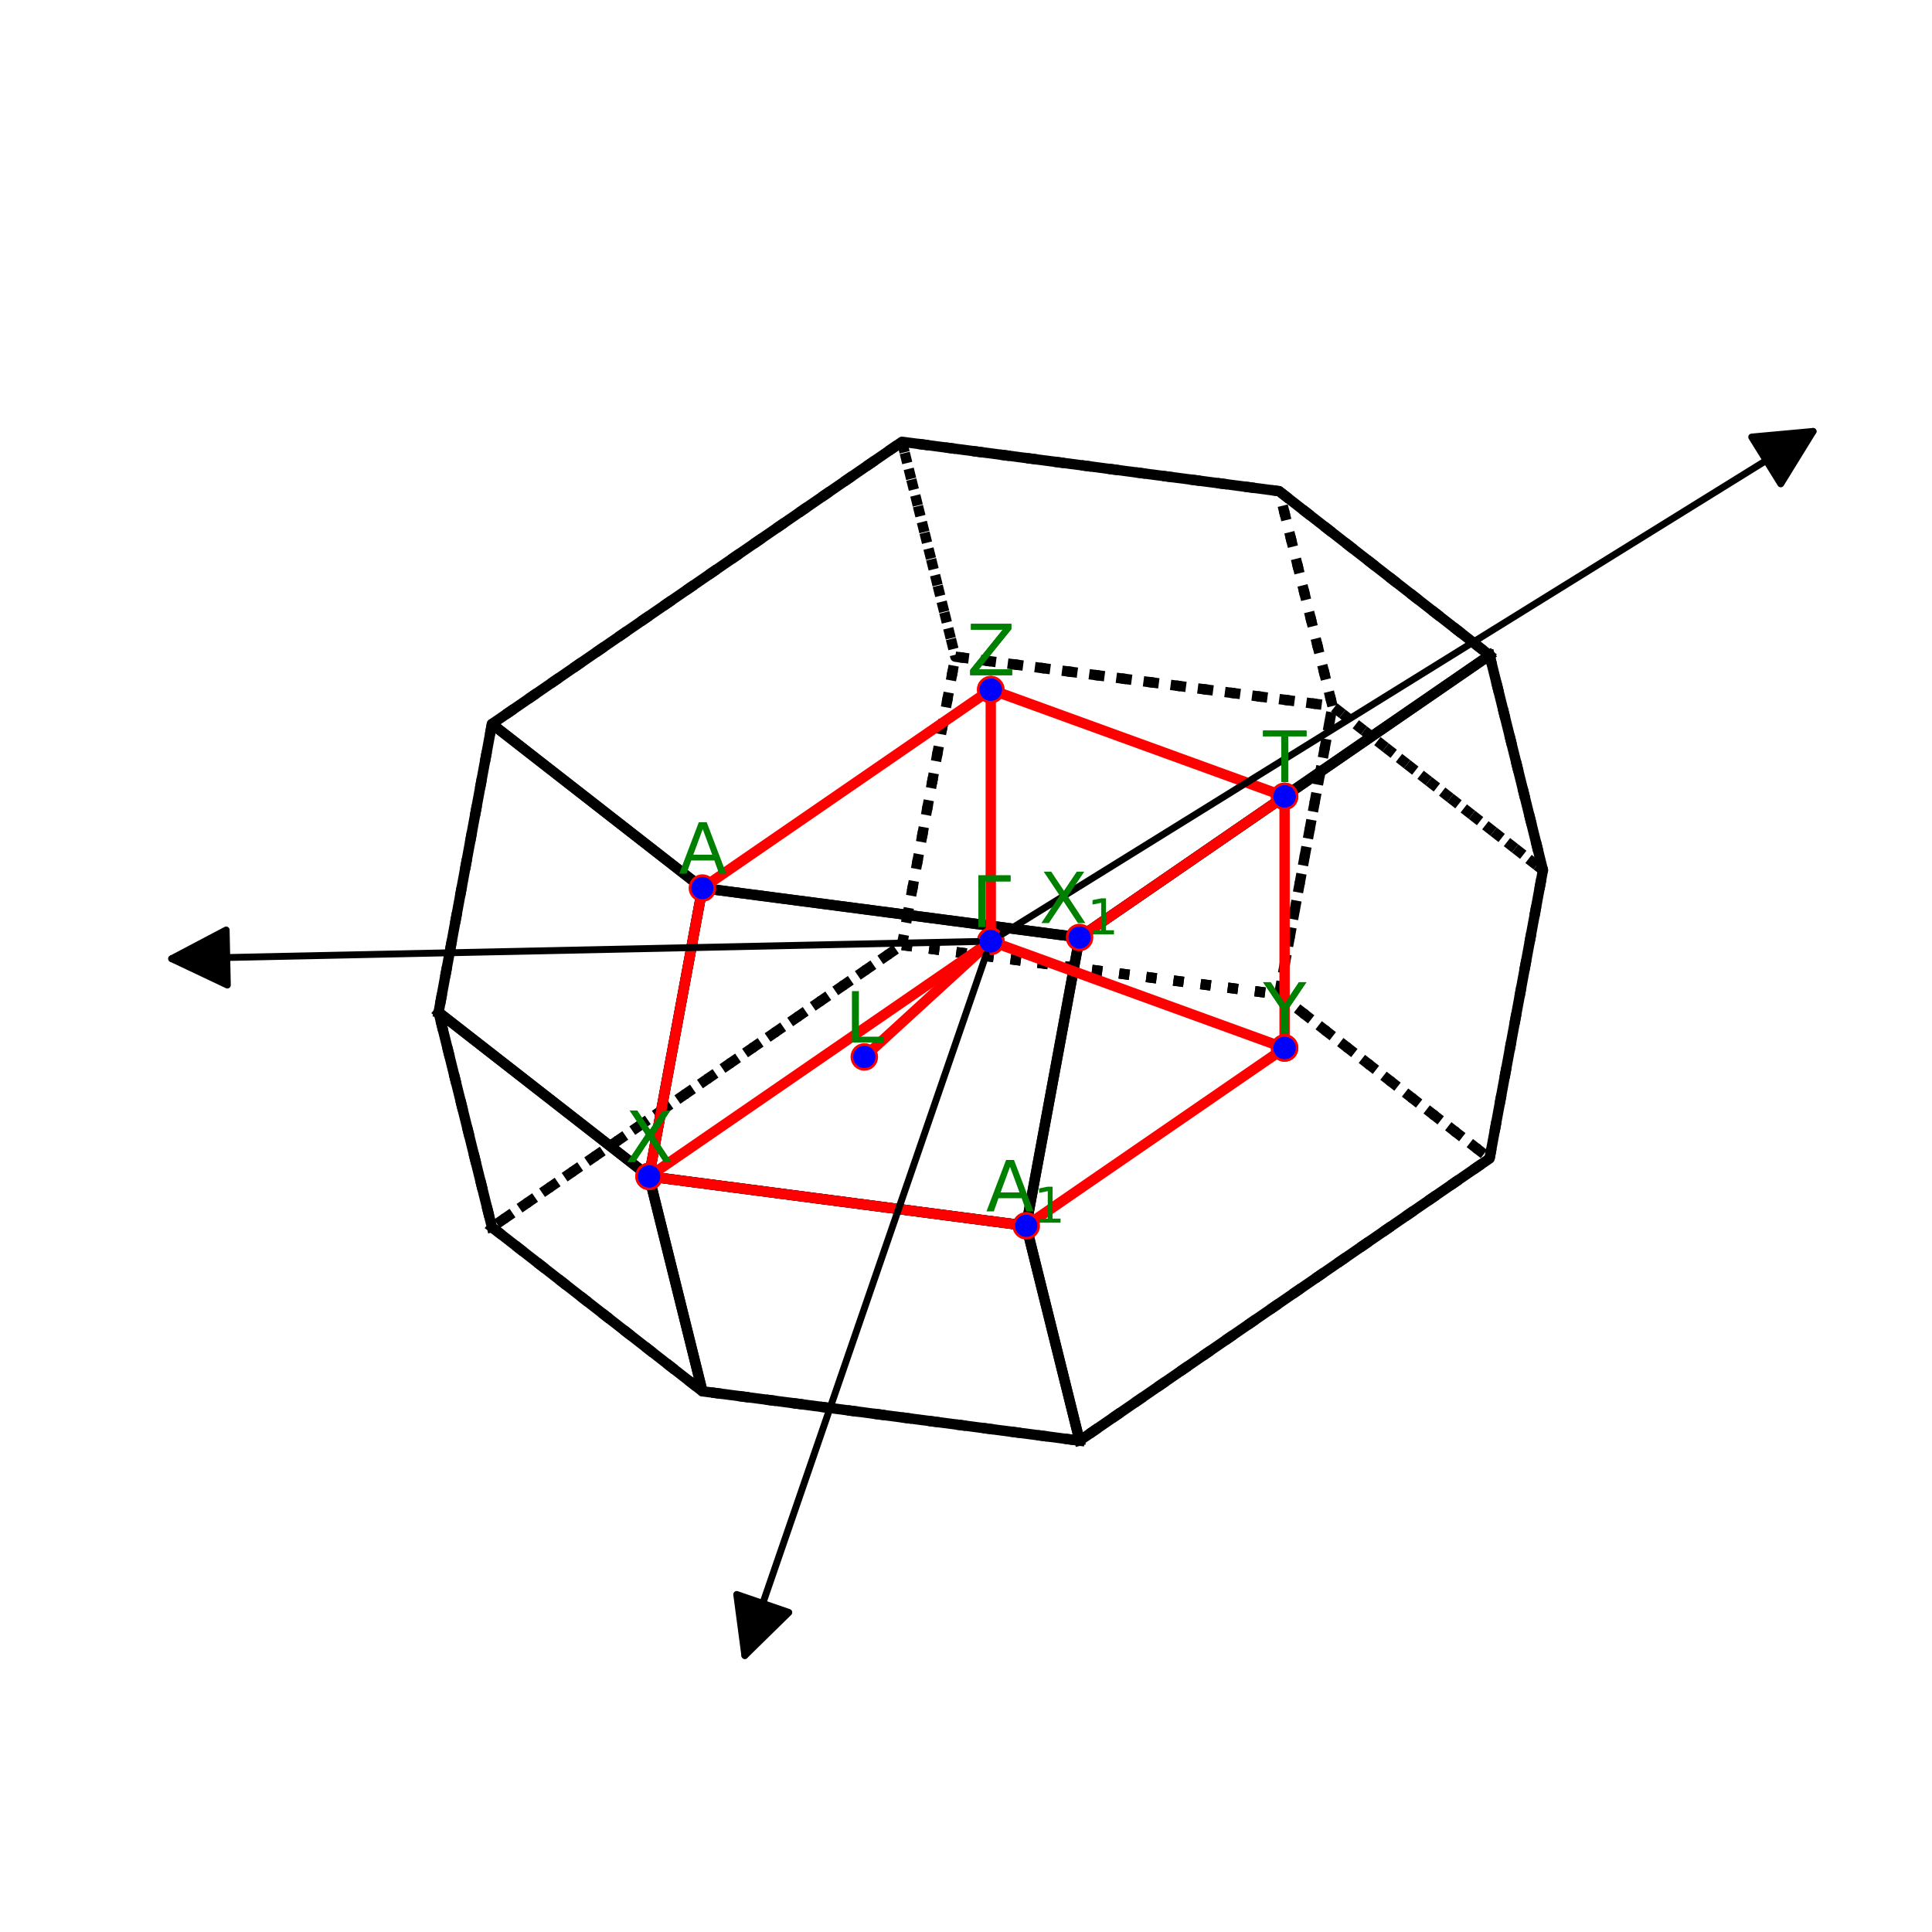 <?xml version="1.0" encoding="utf-8" standalone="no"?>
<!DOCTYPE svg PUBLIC "-//W3C//DTD SVG 1.1//EN"
  "http://www.w3.org/Graphics/SVG/1.1/DTD/svg11.dtd">
<svg xmlns:xlink="http://www.w3.org/1999/xlink" width="280.512pt" height="280.512pt" viewBox="0 0 280.512 280.512" xmlns="http://www.w3.org/2000/svg" version="1.1">
 <defs>
  <style type="text/css">*{stroke-linejoin: round; stroke-linecap: butt}</style>
 </defs>
 <g id="figure_1">
  <g id="patch_1">
   <path d="M 0 280.512 
L 280.512 280.512 
L 280.512 0 
L 0 0 
z
" style="fill: #ffffff"/>
  </g>
  <g id="patch_2">
   <path d="M 7.2 273.312 
L 273.312 273.312 
L 273.312 7.2 
L 7.2 7.2 
z
" style="fill: #ffffff"/>
  </g>
  <g id="axes_1">
   <g id="line2d_1">
    <path d="M 130.962 137.209 
L 185.721 144.378 
L 216.279 168.202 
L 156.743 209.175 
L 101.983 202.006 
L 71.425 178.181 
L 130.962 137.209 
" clip-path="url(#p31f8218e4d)" style="fill: none; stroke-dasharray: 1.5,2.475; stroke-dashoffset: 0; stroke: #000000; stroke-width: 1.5"/>
   </g>
   <g id="line2d_2">
    <path d="M 71.425 178.181 
L 101.983 202.006 
L 94.238 170.804 
L 63.68 146.979 
L 71.425 178.181 
" clip-path="url(#p31f8218e4d)" style="fill: none; stroke: #000000; stroke-width: 1.5; stroke-linecap: square"/>
   </g>
   <g id="line2d_3">
    <path d="M 63.68 146.979 
L 71.425 105.118 
L 101.983 128.942 
L 94.238 170.804 
L 63.68 146.979 
" clip-path="url(#p31f8218e4d)" style="fill: none; stroke: #000000; stroke-width: 1.5; stroke-linecap: square"/>
   </g>
   <g id="line2d_4">
    <path d="M 156.743 209.175 
L 148.998 177.973 
L 94.238 170.804 
L 101.983 202.006 
L 156.743 209.175 
" clip-path="url(#p31f8218e4d)" style="fill: none; stroke: #000000; stroke-width: 1.5; stroke-linecap: square"/>
   </g>
   <g id="line2d_5">
    <path d="M 216.279 95.138 
L 156.743 136.111 
L 148.998 177.973 
L 156.743 209.175 
L 216.279 168.202 
L 224.024 126.341 
L 216.279 95.138 
" clip-path="url(#p31f8218e4d)" style="fill: none; stroke: #000000; stroke-width: 1.5; stroke-linecap: square"/>
   </g>
   <g id="line2d_6">
    <path d="M 148.998 177.973 
L 94.238 170.804 
L 101.983 128.942 
L 156.743 136.111 
L 148.998 177.973 
" clip-path="url(#p31f8218e4d)" style="fill: none; stroke: #000000; stroke-width: 1.5; stroke-linecap: square"/>
   </g>
   <g id="line2d_7">
    <path d="M 193.466 102.516 
L 185.721 71.314 
L 130.962 64.145 
L 138.706 95.347 
L 193.466 102.516 
" clip-path="url(#p31f8218e4d)" style="fill: none; stroke-dasharray: 1.5,2.475; stroke-dashoffset: 0; stroke: #000000; stroke-width: 1.5"/>
   </g>
   <g id="line2d_8">
    <path d="M 130.962 137.209 
L 138.706 95.347 
L 130.962 64.145 
L 71.425 105.118 
L 63.68 146.979 
L 71.425 178.181 
L 130.962 137.209 
" clip-path="url(#p31f8218e4d)" style="fill: none; stroke-dasharray: 1.5,2.475; stroke-dashoffset: 0; stroke: #000000; stroke-width: 1.5"/>
   </g>
   <g id="line2d_9">
    <path d="M 216.279 95.138 
L 156.743 136.111 
L 101.983 128.942 
L 71.425 105.118 
L 130.962 64.145 
L 185.721 71.314 
L 216.279 95.138 
" clip-path="url(#p31f8218e4d)" style="fill: none; stroke: #000000; stroke-width: 1.5; stroke-linecap: square"/>
   </g>
   <g id="line2d_10">
    <path d="M 130.962 137.209 
L 185.721 144.378 
L 193.466 102.516 
L 138.706 95.347 
L 130.962 137.209 
" clip-path="url(#p31f8218e4d)" style="fill: none; stroke-dasharray: 1.5,2.475; stroke-dashoffset: 0; stroke: #000000; stroke-width: 1.5"/>
   </g>
   <g id="line2d_11">
    <path d="M 216.279 95.138 
L 224.024 126.341 
L 193.466 102.516 
L 185.721 71.314 
L 216.279 95.138 
" clip-path="url(#p31f8218e4d)" style="fill: none; stroke-dasharray: 1.5,2.475; stroke-dashoffset: 0; stroke: #000000; stroke-width: 1.5"/>
   </g>
   <g id="line2d_12">
    <path d="M 216.279 168.202 
L 224.024 126.341 
L 193.466 102.516 
L 185.721 144.378 
L 216.279 168.202 
" clip-path="url(#p31f8218e4d)" style="fill: none; stroke-dasharray: 1.5,2.475; stroke-dashoffset: 0; stroke: #000000; stroke-width: 1.5"/>
   </g>
   <g id="line2d_13">
    <path d="M 143.852 136.66 
L 186.511 152.157 
L 186.511 115.625 
L 143.852 100.128 
L 143.852 136.66 
L 94.238 170.804 
L 148.998 177.973 
L 186.511 152.157 
" clip-path="url(#p31f8218e4d)" style="fill: none; stroke: #ff0000; stroke-width: 1.5; stroke-linecap: square"/>
    <defs>
     <path id="md4b123a64f" d="M 0 1.5 
C 0.398 1.5 0.779 1.342 1.061 1.061 
C 1.342 0.779 1.5 0.398 1.5 0 
C 1.5 -0.398 1.342 -0.779 1.061 -1.061 
C 0.779 -1.342 0.398 -1.5 0 -1.5 
C -0.398 -1.5 -0.779 -1.342 -1.061 -1.061 
C -1.342 -0.779 -1.5 -0.398 -1.5 0 
C -1.5 0.398 -1.342 0.779 -1.061 1.061 
C -0.779 1.342 -0.398 1.5 0 1.5 
z
" style="stroke: #ff0000"/>
    </defs>
    <g clip-path="url(#p31f8218e4d)">
     <use xlink:href="#md4b123a64f" x="143.852" y="136.66" style="fill: #ff0000; stroke: #ff0000"/>
     <use xlink:href="#md4b123a64f" x="186.511" y="152.157" style="fill: #ff0000; stroke: #ff0000"/>
     <use xlink:href="#md4b123a64f" x="186.511" y="115.625" style="fill: #ff0000; stroke: #ff0000"/>
     <use xlink:href="#md4b123a64f" x="143.852" y="100.128" style="fill: #ff0000; stroke: #ff0000"/>
     <use xlink:href="#md4b123a64f" x="143.852" y="136.66" style="fill: #ff0000; stroke: #ff0000"/>
     <use xlink:href="#md4b123a64f" x="94.238" y="170.804" style="fill: #ff0000; stroke: #ff0000"/>
     <use xlink:href="#md4b123a64f" x="148.998" y="177.973" style="fill: #ff0000; stroke: #ff0000"/>
     <use xlink:href="#md4b123a64f" x="186.511" y="152.157" style="fill: #ff0000; stroke: #ff0000"/>
    </g>
   </g>
   <g id="line2d_14">
    <path d="M 186.511 115.625 
L 156.743 136.111 
" clip-path="url(#p31f8218e4d)" style="fill: none; stroke: #ff0000; stroke-width: 1.5; stroke-linecap: square"/>
    <g clip-path="url(#p31f8218e4d)">
     <use xlink:href="#md4b123a64f" x="186.511" y="115.625" style="fill: #ff0000; stroke: #ff0000"/>
     <use xlink:href="#md4b123a64f" x="156.743" y="136.111" style="fill: #ff0000; stroke: #ff0000"/>
    </g>
   </g>
   <g id="line2d_15">
    <path d="M 94.238 170.804 
L 101.983 128.942 
L 143.852 100.128 
" clip-path="url(#p31f8218e4d)" style="fill: none; stroke: #ff0000; stroke-width: 1.5; stroke-linecap: square"/>
    <g clip-path="url(#p31f8218e4d)">
     <use xlink:href="#md4b123a64f" x="94.238" y="170.804" style="fill: #ff0000; stroke: #ff0000"/>
     <use xlink:href="#md4b123a64f" x="101.983" y="128.942" style="fill: #ff0000; stroke: #ff0000"/>
     <use xlink:href="#md4b123a64f" x="143.852" y="100.128" style="fill: #ff0000; stroke: #ff0000"/>
    </g>
   </g>
   <g id="line2d_16">
    <path d="M 125.491 153.457 
L 143.852 136.66 
" clip-path="url(#p31f8218e4d)" style="fill: none; stroke: #ff0000; stroke-width: 1.5; stroke-linecap: square"/>
    <g clip-path="url(#p31f8218e4d)">
     <use xlink:href="#md4b123a64f" x="125.491" y="153.457" style="fill: #ff0000; stroke: #ff0000"/>
     <use xlink:href="#md4b123a64f" x="143.852" y="136.66" style="fill: #ff0000; stroke: #ff0000"/>
    </g>
   </g>
   <g id="patch_3">
    <path d="M 145.554 135.605 
Q 204.873 98.827 263.242 62.638 
" clip-path="url(#p31f8218e4d)" style="fill: none; stroke: #000000; stroke-linecap: round"/>
    <path d="M 254.335 63.454 
L 263.242 62.638 
L 258.551 70.253 
L 254.335 63.454 
z
" clip-path="url(#p31f8218e4d)" style="stroke: #000000; stroke-linecap: round"/>
   </g>
   <g id="Path3DCollection_1">
    <defs>
     <path id="m663551a5a1" d="M 0 1.118 
C 0.297 1.118 0.581 1 0.791 0.791 
C 1 0.581 1.118 0.297 1.118 0 
C 1.118 -0.297 1 -0.581 0.791 -0.791 
C 0.581 -1 0.297 -1.118 0 -1.118 
C -0.297 -1.118 -0.581 -1 -0.791 -0.791 
C -1 -0.581 -1.118 -0.297 -1.118 0 
C -1.118 0.297 -1 0.581 -0.791 0.791 
C -0.581 1 -0.297 1.118 0 1.118 
z
" style="stroke: #0000ff"/>
    </defs>
    <g clip-path="url(#p31f8218e4d)">
     <use xlink:href="#m663551a5a1" x="143.852" y="136.66" style="fill: #0000ff; stroke: #0000ff"/>
    </g>
   </g>
   <g id="text_1">
    <!-- $\mathrm{\Gamma}$ -->
    <g style="fill: #008000" transform="translate(141.052 134.58) scale(0.1 -0.1)">
     <defs>
      <path id="DejaVuSans-393" d="M 628 0 
L 628 4666 
L 3531 4666 
L 3531 4134 
L 1259 4134 
L 1259 0 
L 628 0 
z
" transform="scale(0.016)"/>
     </defs>
     <use xlink:href="#DejaVuSans-393" transform="translate(0 0.094)"/>
    </g>
   </g>
   <g id="text_2">
    <!-- $\mathrm{Y}$ -->
    <g style="fill: #008000" transform="translate(183.411 150.077) scale(0.1 -0.1)">
     <defs>
      <path id="DejaVuSans-59" d="M -13 4666 
L 666 4666 
L 1959 2747 
L 3244 4666 
L 3922 4666 
L 2272 2222 
L 2272 0 
L 1638 0 
L 1638 2222 
L -13 4666 
z
" transform="scale(0.016)"/>
     </defs>
     <use xlink:href="#DejaVuSans-59" transform="translate(0 0.094)"/>
    </g>
   </g>
   <g id="text_3">
    <!-- $\mathrm{T}$ -->
    <g style="fill: #008000" transform="translate(183.411 113.545) scale(0.1 -0.1)">
     <defs>
      <path id="DejaVuSans-54" d="M -19 4666 
L 3928 4666 
L 3928 4134 
L 2272 4134 
L 2272 0 
L 1638 0 
L 1638 4134 
L -19 4134 
L -19 4666 
z
" transform="scale(0.016)"/>
     </defs>
     <use xlink:href="#DejaVuSans-54" transform="translate(0 0.094)"/>
    </g>
   </g>
   <g id="text_4">
    <!-- $\mathrm{Z}$ -->
    <g style="fill: #008000" transform="translate(140.402 98.048) scale(0.1 -0.1)">
     <defs>
      <path id="DejaVuSans-5a" d="M 359 4666 
L 4025 4666 
L 4025 4184 
L 1075 531 
L 4097 531 
L 4097 0 
L 288 0 
L 288 481 
L 3238 4134 
L 359 4134 
L 359 4666 
z
" transform="scale(0.016)"/>
     </defs>
     <use xlink:href="#DejaVuSans-5a" transform="translate(0 0.094)"/>
    </g>
   </g>
   <g id="text_5">
    <!-- $\mathrm{\Gamma}$ -->
    <g style="fill: #008000" transform="translate(141.052 134.58) scale(0.1 -0.1)">
     <use xlink:href="#DejaVuSans-393" transform="translate(0 0.094)"/>
    </g>
   </g>
   <g id="text_6">
    <!-- $\mathrm{X}$ -->
    <g style="fill: #008000" transform="translate(90.788 168.724) scale(0.1 -0.1)">
     <defs>
      <path id="DejaVuSans-58" d="M 403 4666 
L 1081 4666 
L 2241 2931 
L 3406 4666 
L 4084 4666 
L 2584 2425 
L 4184 0 
L 3506 0 
L 2194 1984 
L 872 0 
L 191 0 
L 1856 2491 
L 403 4666 
z
" transform="scale(0.016)"/>
     </defs>
     <use xlink:href="#DejaVuSans-58" transform="translate(0 0.094)"/>
    </g>
   </g>
   <g id="text_7">
    <!-- $\mathrm{A_{1}}$ -->
    <g style="fill: #008000" transform="translate(143.148 175.893) scale(0.1 -0.1)">
     <defs>
      <path id="DejaVuSans-41" d="M 2188 4044 
L 1331 1722 
L 3047 1722 
L 2188 4044 
z
M 1831 4666 
L 2547 4666 
L 4325 0 
L 3669 0 
L 3244 1197 
L 1141 1197 
L 716 0 
L 50 0 
L 1831 4666 
z
" transform="scale(0.016)"/>
      <path id="DejaVuSans-31" d="M 794 531 
L 1825 531 
L 1825 4091 
L 703 3866 
L 703 4441 
L 1819 4666 
L 2450 4666 
L 2450 531 
L 3481 531 
L 3481 0 
L 794 0 
L 794 531 
z
" transform="scale(0.016)"/>
     </defs>
     <use xlink:href="#DejaVuSans-41" transform="translate(0 0.094)"/>
     <use xlink:href="#DejaVuSans-31" transform="translate(69.365 -16.312) scale(0.7)"/>
    </g>
   </g>
   <g id="text_8">
    <!-- $\mathrm{Y}$ -->
    <g style="fill: #008000" transform="translate(183.411 150.077) scale(0.1 -0.1)">
     <use xlink:href="#DejaVuSans-59" transform="translate(0 0.094)"/>
    </g>
   </g>
   <g id="text_9">
    <!-- $\mathrm{T}$ -->
    <g style="fill: #008000" transform="translate(183.411 113.545) scale(0.1 -0.1)">
     <use xlink:href="#DejaVuSans-54" transform="translate(0 0.094)"/>
    </g>
   </g>
   <g id="text_10">
    <!-- $\mathrm{X_{1}}$ -->
    <g style="fill: #008000" transform="translate(150.893 134.031) scale(0.1 -0.1)">
     <use xlink:href="#DejaVuSans-58" transform="translate(0 0.094)"/>
     <use xlink:href="#DejaVuSans-31" transform="translate(69.463 -16.312) scale(0.7)"/>
    </g>
   </g>
   <g id="text_11">
    <!-- $\mathrm{X}$ -->
    <g style="fill: #008000" transform="translate(90.788 168.724) scale(0.1 -0.1)">
     <use xlink:href="#DejaVuSans-58" transform="translate(0 0.094)"/>
    </g>
   </g>
   <g id="text_12">
    <!-- $\mathrm{A}$ -->
    <g style="fill: #008000" transform="translate(98.533 126.862) scale(0.1 -0.1)">
     <use xlink:href="#DejaVuSans-41" transform="translate(0 0.094)"/>
    </g>
   </g>
   <g id="text_13">
    <!-- $\mathrm{Z}$ -->
    <g style="fill: #008000" transform="translate(140.402 98.048) scale(0.1 -0.1)">
     <use xlink:href="#DejaVuSans-5a" transform="translate(0 0.094)"/>
    </g>
   </g>
   <g id="text_14">
    <!-- $\mathrm{L}$ -->
    <g style="fill: #008000" transform="translate(122.691 151.378) scale(0.1 -0.1)">
     <defs>
      <path id="DejaVuSans-4c" d="M 628 4666 
L 1259 4666 
L 1259 531 
L 3531 531 
L 3531 0 
L 628 0 
L 628 4666 
z
" transform="scale(0.016)"/>
     </defs>
     <use xlink:href="#DejaVuSans-4c" transform="translate(0 0.094)"/>
    </g>
   </g>
   <g id="text_15">
    <!-- $\mathrm{\Gamma}$ -->
    <g style="fill: #008000" transform="translate(141.052 134.58) scale(0.1 -0.1)">
     <use xlink:href="#DejaVuSans-393" transform="translate(0 0.094)"/>
    </g>
   </g>
   <g id="patch_4">
    <path d="M 141.852 136.703 
Q 82.83 137.961 24.926 139.195 
" clip-path="url(#p31f8218e4d)" style="fill: none; stroke: #000000; stroke-linecap: round"/>
    <path d="M 33.009 143.023 
L 24.926 139.195 
L 32.838 135.025 
L 33.009 143.023 
z
" clip-path="url(#p31f8218e4d)" style="stroke: #000000; stroke-linecap: round"/>
   </g>
   <g id="Path3DCollection_2">
    <g clip-path="url(#p31f8218e4d)">
     <use xlink:href="#m663551a5a1" x="143.852" y="136.66" style="fill: #0000ff; stroke: #0000ff"/>
    </g>
   </g>
   <g id="patch_5">
    <path d="M 143.201 138.551 
Q 125.49 189.99 108.144 240.372 
" clip-path="url(#p31f8218e4d)" style="fill: none; stroke: #000000; stroke-linecap: round"/>
    <path d="M 114.53 234.11 
L 108.144 240.372 
L 106.966 231.505 
L 114.53 234.11 
z
" clip-path="url(#p31f8218e4d)" style="stroke: #000000; stroke-linecap: round"/>
   </g>
   <g id="Path3DCollection_3">
    <g clip-path="url(#p31f8218e4d)">
     <use xlink:href="#m663551a5a1" x="143.852" y="136.66" style="fill: #0000ff; stroke: #0000ff"/>
    </g>
   </g>
   <g id="Path3DCollection_4">
    <g clip-path="url(#p31f8218e4d)">
     <use xlink:href="#m663551a5a1" x="143.852" y="100.128" style="fill: #0000ff; stroke: #0000ff"/>
    </g>
   </g>
   <g id="Path3DCollection_5">
    <g clip-path="url(#p31f8218e4d)">
     <use xlink:href="#m663551a5a1" x="143.852" y="100.128" style="fill: #0000ff; stroke: #0000ff"/>
    </g>
   </g>
   <g id="Path3DCollection_6">
    <g clip-path="url(#p31f8218e4d)">
     <use xlink:href="#m663551a5a1" x="186.511" y="152.157" style="fill: #0000ff; stroke: #0000ff"/>
    </g>
   </g>
   <g id="Path3DCollection_7">
    <g clip-path="url(#p31f8218e4d)">
     <use xlink:href="#m663551a5a1" x="186.511" y="152.157" style="fill: #0000ff; stroke: #0000ff"/>
    </g>
   </g>
   <g id="Path3DCollection_8">
    <g clip-path="url(#p31f8218e4d)">
     <use xlink:href="#m663551a5a1" x="186.511" y="115.625" style="fill: #0000ff; stroke: #0000ff"/>
    </g>
   </g>
   <g id="Path3DCollection_9">
    <g clip-path="url(#p31f8218e4d)">
     <use xlink:href="#m663551a5a1" x="186.511" y="115.625" style="fill: #0000ff; stroke: #0000ff"/>
    </g>
   </g>
   <g id="Path3DCollection_10">
    <g clip-path="url(#p31f8218e4d)">
     <use xlink:href="#m663551a5a1" x="94.238" y="170.804" style="fill: #0000ff; stroke: #0000ff"/>
    </g>
   </g>
   <g id="Path3DCollection_11">
    <g clip-path="url(#p31f8218e4d)">
     <use xlink:href="#m663551a5a1" x="94.238" y="170.804" style="fill: #0000ff; stroke: #0000ff"/>
    </g>
   </g>
   <g id="Path3DCollection_12">
    <g clip-path="url(#p31f8218e4d)">
     <use xlink:href="#m663551a5a1" x="101.983" y="128.942" style="fill: #0000ff; stroke: #0000ff"/>
    </g>
   </g>
   <g id="Path3DCollection_13">
    <g clip-path="url(#p31f8218e4d)">
     <use xlink:href="#m663551a5a1" x="125.491" y="153.457" style="fill: #0000ff; stroke: #0000ff"/>
    </g>
   </g>
   <g id="Path3DCollection_14">
    <g clip-path="url(#p31f8218e4d)">
     <use xlink:href="#m663551a5a1" x="148.998" y="177.973" style="fill: #0000ff; stroke: #0000ff"/>
    </g>
   </g>
   <g id="Path3DCollection_15">
    <g clip-path="url(#p31f8218e4d)">
     <use xlink:href="#m663551a5a1" x="156.743" y="136.111" style="fill: #0000ff; stroke: #0000ff"/>
    </g>
   </g>
  </g>
 </g>
 <defs>
  <clipPath id="p31f8218e4d">
   <rect x="7.2" y="7.2" width="266.112" height="266.112"/>
  </clipPath>
 </defs>
</svg>
